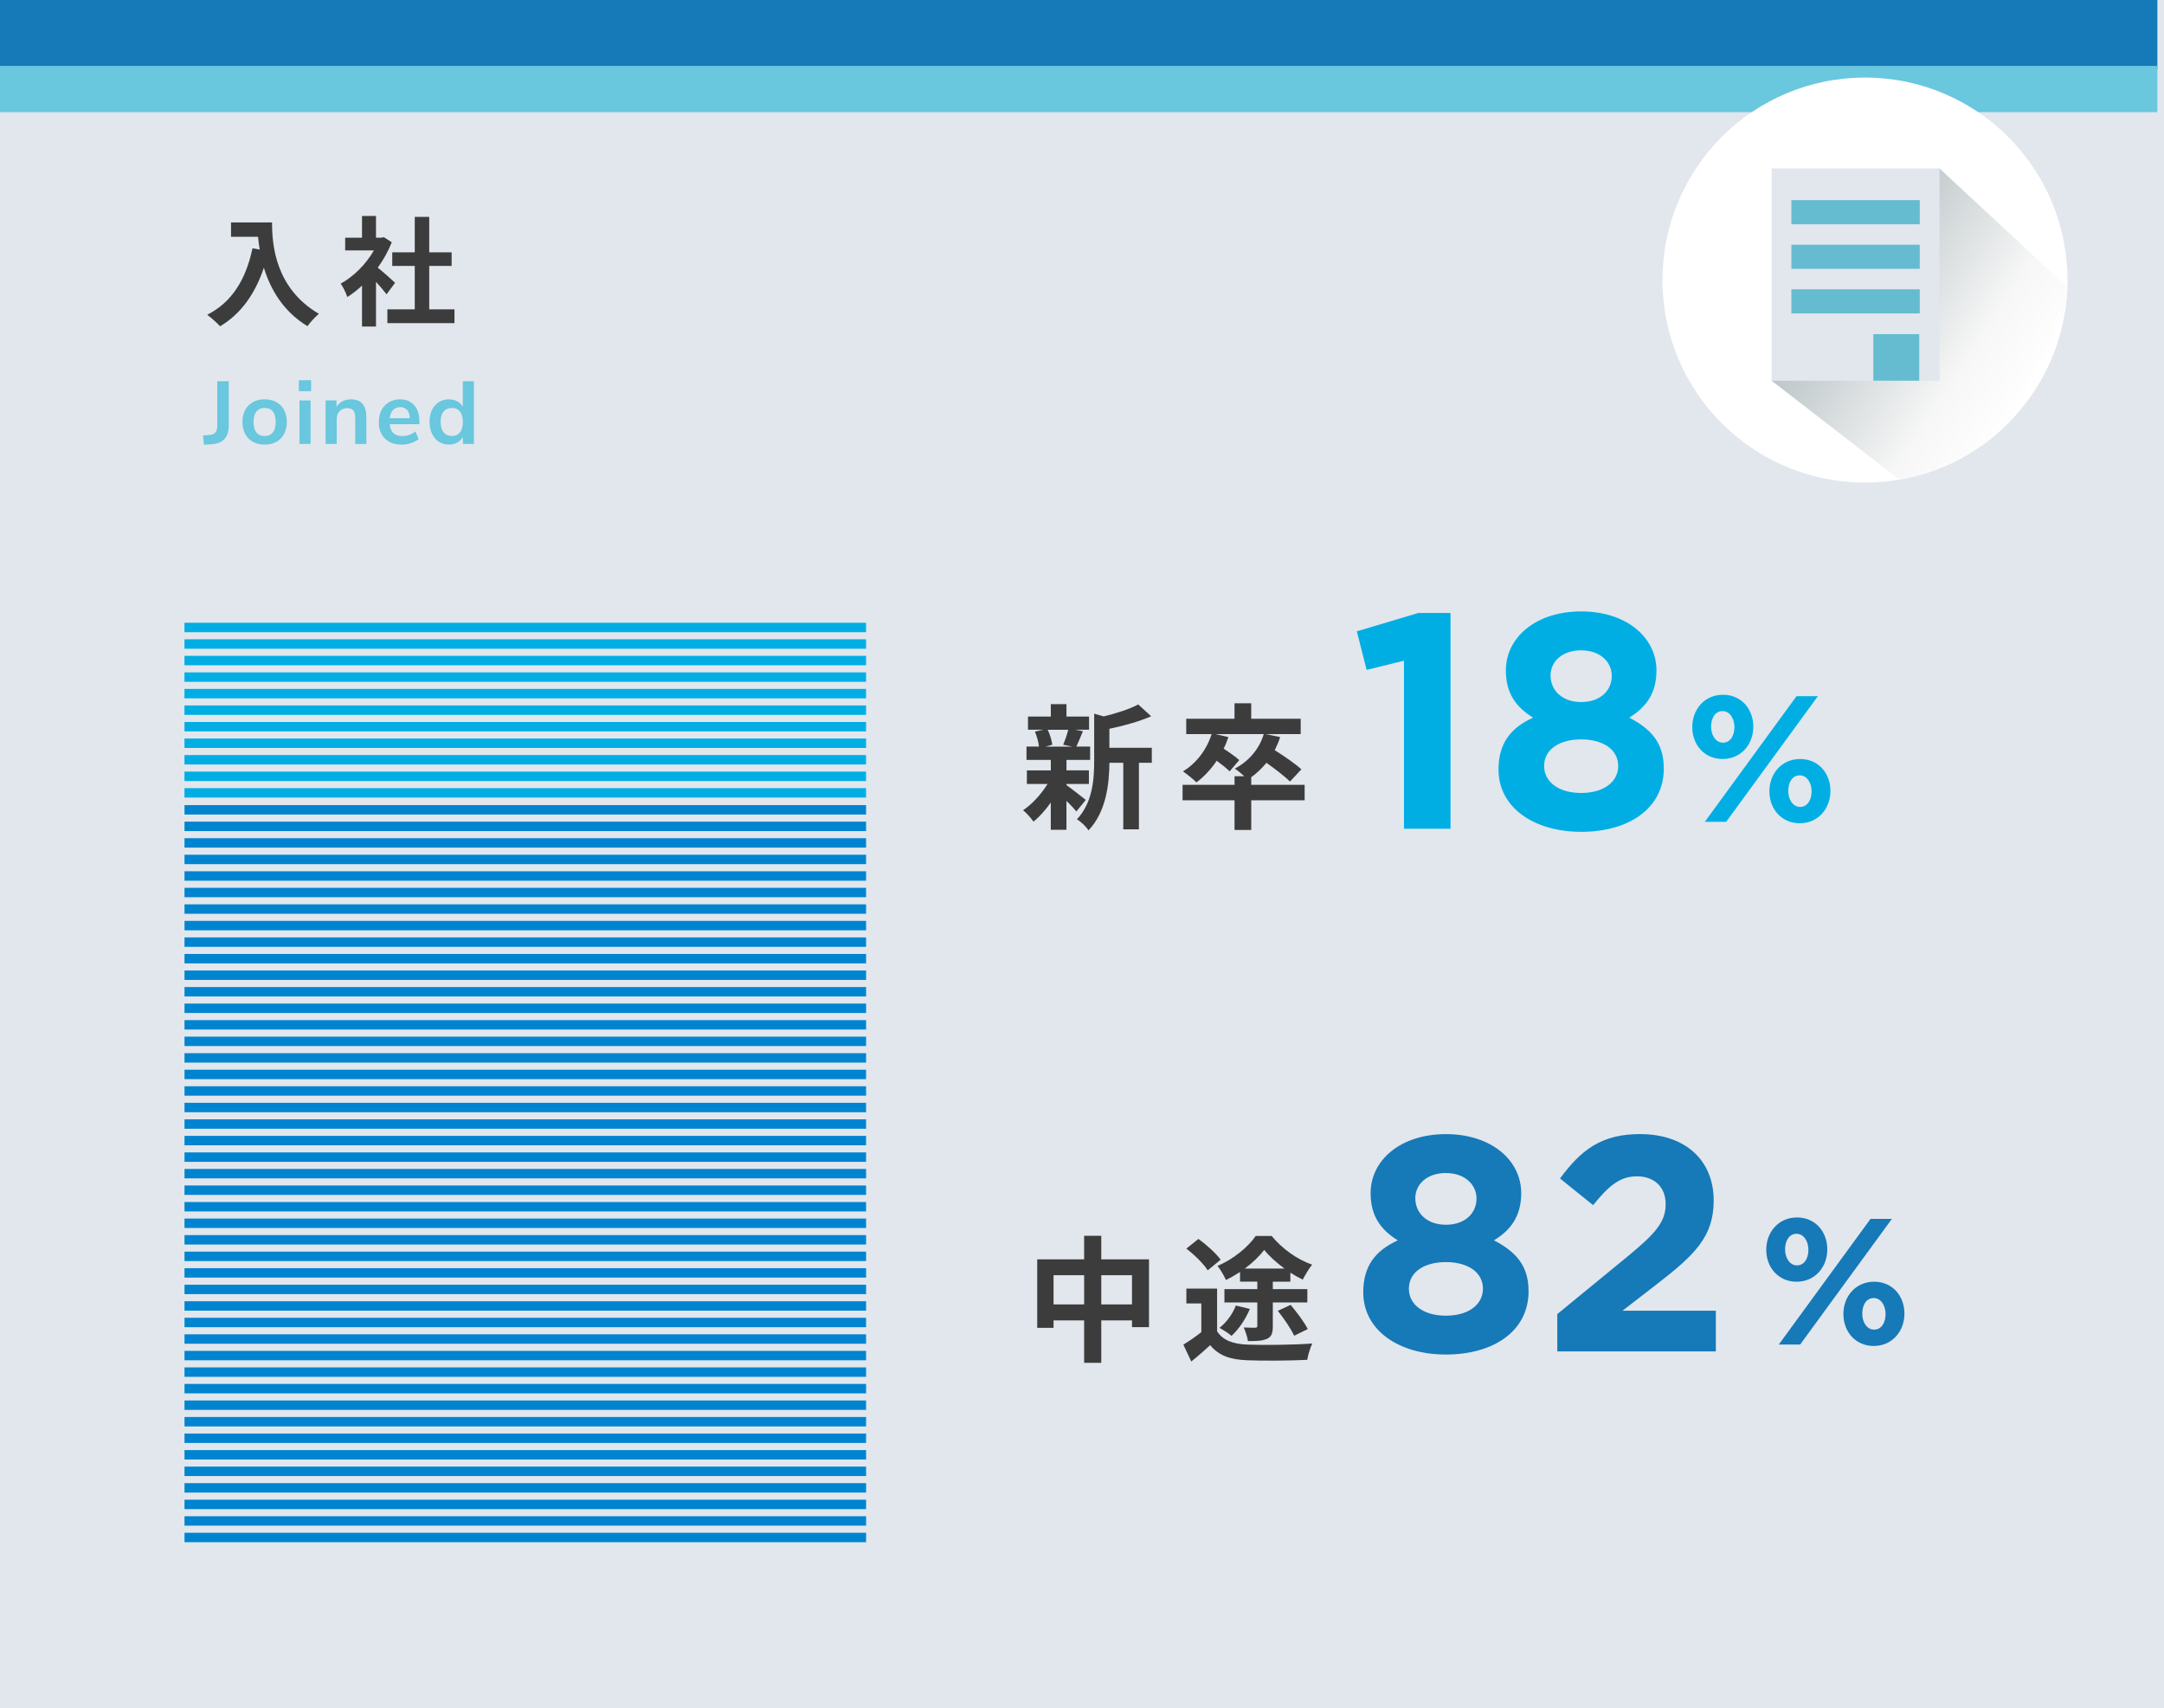 <?xml version="1.0" encoding="UTF-8"?><svg id="a" xmlns="http://www.w3.org/2000/svg" xmlns:xlink="http://www.w3.org/1999/xlink" viewBox="0 0 730.24 576.33"><defs><clipPath id="b"><circle cx="629.33" cy="94.5" r="68.33" style="fill:#fff;"/></clipPath><linearGradient id="c" x1="685.43" y1="133.96" x2="616.74" y2="89.35" gradientTransform="matrix(1, 0, 0, 1, 0, 0)" gradientUnits="userSpaceOnUse"><stop offset="0" stop-color="#fff"/><stop offset=".3" stop-color="#f7f7f7"/><stop offset="1" stop-color="#b6c0c3"/></linearGradient></defs><rect width="730.24" height="576.33" style="fill:#e1e7ed;"/><rect width="728" height="23.47" style="fill:#1679b8;"/><rect y="22.23" width="728" height="15.62" style="fill:#69c7de;"/><g><path d="M91.8,75.06c0,7.56,1.08,22.16,15.8,30.83-1.04,.84-3,2.92-3.84,4.16-8.28-5-12.52-12.56-14.72-19.72-3,8.96-7.8,15.6-14.76,19.76-.88-1-3.12-2.96-4.36-3.88,8.32-4.2,13.08-11.92,15.28-22.44l2.44,.44c-.28-1.52-.44-2.96-.56-4.32h-9.12v-4.84h13.84Z" style="fill:#3c3c3c;"/><path d="M130.44,99.3c-.84-1.12-2.2-2.72-3.56-4.2v15.08h-4.72v-13.8c-1.6,1.48-3.28,2.8-4.96,3.84-.4-1.28-1.52-3.6-2.24-4.52,4.36-2.36,8.56-6.56,11.2-11.2h-9.68v-4.28h5.68v-7.36h4.72v7.36h1.8l.84-.2,2.68,1.72c-1.2,3.04-2.8,5.92-4.72,8.56,1.92,1.56,5,4.32,5.84,5.12l-2.88,3.88Zm22.92,5.08v4.64h-22.64v-4.64h9.24v-14.64h-7.6v-4.6h7.6v-11.96h4.88v11.96h7.56v4.6h-7.56v14.64h8.52Z" style="fill:#3c3c3c;"/></g><g><path d="M68.54,146.93l2.1-.15c1.78-.12,2.67-1.1,2.67-2.94v-15.21h3.87v15.18c0,1.88-.5,3.34-1.49,4.37-.99,1.03-2.46,1.61-4.42,1.73l-2.46,.15-.27-3.12Z" style="fill:#69c7de;"/><path d="M85.36,149.09c-1.13-.62-2.01-1.51-2.62-2.67-.62-1.16-.93-2.51-.93-4.05s.31-2.88,.93-4.04c.62-1.15,1.49-2.04,2.62-2.66,1.13-.62,2.44-.93,3.94-.93s2.82,.31,3.95,.93c1.13,.62,2,1.51,2.61,2.66,.61,1.15,.92,2.5,.92,4.04s-.31,2.89-.92,4.05c-.61,1.16-1.48,2.05-2.61,2.67-1.13,.62-2.45,.93-3.95,.93s-2.82-.31-3.94-.93Zm6.71-3.18c.64-.8,.96-1.98,.96-3.54s-.32-2.71-.96-3.53c-.64-.81-1.56-1.21-2.76-1.21s-2.12,.41-2.77,1.21c-.65,.81-.98,1.99-.98,3.53s.32,2.74,.96,3.54c.64,.8,1.56,1.2,2.76,1.2s2.15-.4,2.79-1.2Z" style="fill:#69c7de;"/><path d="M100.85,128.3h4.14v3.69h-4.14v-3.69Zm.21,21.48v-14.67h3.75v14.67h-3.75Z" style="fill:#69c7de;"/><path d="M122.33,136.25c.86,1,1.29,2.51,1.29,4.53v9h-3.75v-8.79c0-1.14-.22-1.97-.65-2.49-.43-.52-1.11-.78-2.03-.78-1.08,0-1.95,.34-2.59,1.02-.65,.68-.97,1.59-.97,2.73v8.31h-3.75v-14.67h3.66v2.19c.5-.82,1.17-1.45,2.01-1.89,.84-.44,1.79-.66,2.85-.66,1.76,0,3.07,.5,3.93,1.5Z" style="fill:#69c7de;"/><path d="M141.5,143.12h-9.99c.12,1.36,.53,2.37,1.23,3.03,.7,.66,1.7,.99,3,.99,1.62,0,3.1-.52,4.44-1.56l1.08,2.58c-.68,.56-1.54,1.01-2.57,1.35s-2.07,.51-3.1,.51c-2.4,0-4.29-.68-5.69-2.04-1.39-1.36-2.08-3.22-2.08-5.58,0-1.5,.3-2.83,.9-3.99s1.44-2.06,2.54-2.7c1.09-.64,2.33-.96,3.71-.96,2.02,0,3.61,.65,4.79,1.95,1.17,1.3,1.75,3.09,1.75,5.37v1.05Zm-8.87-4.77c-.61,.64-.99,1.56-1.12,2.76h6.78c-.04-1.22-.34-2.15-.9-2.78-.56-.63-1.34-.95-2.34-.95s-1.81,.32-2.42,.96Z" style="fill:#69c7de;"/><path d="M159.92,128.63v21.15h-3.72v-2.37c-.44,.82-1.08,1.46-1.9,1.92-.83,.46-1.78,.69-2.83,.69-1.26,0-2.39-.32-3.38-.96-.99-.64-1.76-1.54-2.31-2.71s-.83-2.51-.83-4.04,.28-2.85,.83-3.99c.55-1.14,1.32-2.02,2.29-2.64,.98-.62,2.11-.93,3.39-.93,1.06,0,2,.22,2.82,.66,.82,.44,1.45,1.06,1.89,1.86v-8.64h3.75Zm-4.7,17.25c.65-.82,.97-1.99,.97-3.51s-.33-2.69-.97-3.5c-.65-.81-1.57-1.21-2.75-1.21s-2.13,.4-2.79,1.2-.99,1.95-.99,3.45,.33,2.7,.99,3.54c.66,.84,1.58,1.26,2.76,1.26s2.12-.41,2.78-1.23Z" style="fill:#69c7de;"/></g><line x1="177.25" y1="210.13" x2="177.25" y2="270.35" style="fill:none; stroke:#00aee4; stroke-dasharray:0 0 3.18 2.4; stroke-miterlimit:10; stroke-width:230px;"/><line x1="177.26" y1="271.66" x2="177.26" y2="522.32" style="fill:none; stroke:#0084d0; stroke-dasharray:0 0 3.18 2.4; stroke-miterlimit:10; stroke-width:230px;"/><g><path d="M581.28,256.1c-6.12,0-10.23-4.78-10.23-10.78s4.18-10.9,10.36-10.9,10.24,4.78,10.24,10.78-4.18,10.9-10.36,10.9Zm1.21,21.2h-7.21l30.95-42.39h7.21l-30.95,42.39Zm-1.21-37.37c-2.54,0-3.88,2.42-3.88,5.27s1.58,5.39,4,5.39c2.54,0,3.88-2.42,3.88-5.27s-1.57-5.39-4-5.39Zm26.04,37.85c-6.12,0-10.24-4.78-10.24-10.78s4.18-10.9,10.36-10.9,10.24,4.79,10.24,10.78-4.18,10.9-10.36,10.9Zm0-16.17c-2.54,0-3.88,2.42-3.88,5.27s1.57,5.39,4,5.39c2.54,0,3.88-2.42,3.88-5.27s-1.57-5.39-4-5.39Z" style="fill:#00aee4;"/><g><path d="M478.62,206.82h10.85v72.82h-15.7v-56.71l-12.6,3.1-3.31-13.01,20.76-6.2Z" style="fill:#00aee4;"/><path d="M533.56,280.67c-16.01,0-27.89-8.26-27.89-20.97,0-8.88,4.03-14.05,11.67-17.56-5.58-3.41-9.19-8.06-9.19-15.91,0-11.16,10.12-19.93,25.41-19.93s25.41,8.78,25.41,19.93c0,7.85-3.62,12.5-9.19,15.91,7.33,3.82,11.67,8.47,11.67,17.15,0,13.53-11.88,21.38-27.89,21.38Zm0-31.19c-7.23,0-12.5,3.31-12.5,8.99,0,5.16,4.65,9.09,12.5,9.09s12.5-3.93,12.5-9.09c0-5.68-5.27-8.99-12.5-8.99Zm0-30.06c-6.51,0-10.33,3.93-10.33,8.47,0,5.16,4.03,8.99,10.33,8.99s10.33-3.72,10.33-8.88c0-4.54-3.82-8.57-10.33-8.57Z" style="fill:#00aee4;"/></g></g><g><path d="M606.25,432.47c-6.12,0-10.23-4.78-10.23-10.78s4.18-10.9,10.36-10.9,10.24,4.78,10.24,10.78-4.18,10.9-10.36,10.9Zm1.21,21.2h-7.21l30.95-42.39h7.21l-30.95,42.39Zm-1.21-37.37c-2.54,0-3.88,2.42-3.88,5.27s1.58,5.39,4,5.39c2.54,0,3.88-2.42,3.88-5.27s-1.57-5.39-4-5.39Zm26.04,37.85c-6.12,0-10.24-4.78-10.24-10.78s4.18-10.9,10.36-10.9,10.24,4.78,10.24,10.78-4.18,10.9-10.36,10.9Zm0-16.17c-2.54,0-3.88,2.42-3.88,5.27s1.57,5.39,4,5.39c2.54,0,3.88-2.42,3.88-5.27s-1.57-5.39-4-5.39Z" style="fill:#1679b8;"/><g><path d="M487.92,457.04c-16.01,0-27.89-8.26-27.89-20.97,0-8.88,4.03-14.05,11.67-17.56-5.58-3.41-9.19-8.06-9.19-15.91,0-11.15,10.12-19.93,25.41-19.93s25.41,8.78,25.41,19.93c0,7.85-3.62,12.5-9.19,15.91,7.33,3.82,11.67,8.47,11.67,17.15,0,13.53-11.88,21.38-27.89,21.38Zm0-31.19c-7.23,0-12.5,3.3-12.5,8.99,0,5.17,4.65,9.09,12.5,9.09s12.5-3.92,12.5-9.09c0-5.68-5.27-8.99-12.5-8.99Zm0-30.06c-6.51,0-10.33,3.92-10.33,8.47,0,5.16,4.03,8.99,10.33,8.99s10.33-3.72,10.33-8.88c0-4.54-3.82-8.57-10.33-8.57Z" style="fill:#1679b8;"/><path d="M537.59,406.63l-11.16-8.99c7.13-9.71,14.05-14.98,26.96-14.98,15.39,0,24.89,8.88,24.89,22.41,0,12.08-6.2,18.18-19,28.09l-11.77,9.09h31.5v13.74h-53.5v-12.6l24.07-19.73c8.99-7.44,12.5-11.36,12.5-17.35s-4.03-9.4-9.71-9.4-9.4,3.1-14.77,9.71Z" style="fill:#1679b8;"/></g></g><g><path d="M359.87,264.9c1.65,1.15,5.46,4.17,6.52,5l-3.17,3.9c-.73-.92-2.02-2.29-3.35-3.58v9.77h-5.28v-9.22c-1.79,2.57-3.85,4.86-5.83,6.47-.83-1.19-2.39-2.98-3.53-3.85,2.98-1.97,6.15-5.41,8.26-8.86h-6.97v-4.59h8.08v-3.53h-8.21v-4.5h4.22c-.18-1.51-.73-3.53-1.38-5.05l2.8-.64h-5.14v-4.45h7.71v-4.17h5.28v4.17h7.62v4.45h-4.73l2.66,.5c-.83,1.97-1.56,3.81-2.2,5.18h4.63v4.5h-7.98v3.53h7.57v4.59h-7.57v.37Zm-6.33-18.67c.78,1.56,1.38,3.67,1.56,5.05l-2.29,.64h8.99l-3.03-.64c.6-1.38,1.33-3.49,1.7-5.05h-6.93Zm35.15,11.15h-4.36v22.44h-5.28v-22.44h-4.68c-.05,6.84-1.01,16.52-7.07,22.8-.69-1.19-2.66-3.07-3.9-3.72,5.28-5.6,5.83-13.4,5.83-19.73v-15.92l3.21,.92c4.36-1.05,8.86-2.52,11.65-4.04l4.36,3.99c-4.04,1.79-9.27,3.21-14.09,4.22v6.42h14.32v5.05Z" style="fill:#3c3c3c;"/><path d="M440.26,270.04h-18.03v10h-5.64v-10h-17.53v-5.23h17.53v-2.89h3.3c-1.06-.96-2.39-2.07-3.21-2.57,4.68-2.48,8.26-6.56,9.77-11.65h-16.29l4.36,1.01c-.46,1.33-.96,2.66-1.61,3.9,1.93,1.24,4.13,2.8,5.28,3.85l-3.26,3.81c-.92-.96-2.66-2.34-4.36-3.58-1.97,2.94-4.31,5.42-6.84,7.3-.96-1.01-3.26-2.84-4.54-3.72,4.45-2.66,7.98-7.25,9.68-12.57h-8.58v-5.18h16.29v-5.23h5.64v5.23h16.7v5.18h-11.79l4.86,1.01c-.5,1.56-1.15,3.03-1.83,4.41,3.12,1.97,6.97,4.59,8.99,6.47l-3.85,4.13c-1.7-1.74-4.96-4.22-7.94-6.33-1.56,1.88-3.26,3.53-5.14,4.86v2.57h18.03v5.23Z" style="fill:#3c3c3c;"/></g><g><path d="M387.73,424.91v22.9h-5.74v-2.29h-10.37v14.32h-5.78v-14.32h-10.32v2.52h-5.51v-23.12h15.83v-7.94h5.78v7.94h16.11Zm-21.89,15.23v-9.87h-10.32v9.87h10.32Zm16.15,0v-9.87h-10.37v9.87h10.37Z" style="fill:#3c3c3c;"/><path d="M410.71,449.19c1.93,3.07,5.41,4.31,10.23,4.5,5.37,.23,15.78,.09,21.89-.37-.64,1.28-1.47,3.95-1.7,5.51-5.55,.28-14.77,.37-20.28,.14-5.69-.23-9.5-1.51-12.48-5.09-1.97,1.79-3.95,3.58-6.38,5.51l-2.66-5.69c1.83-1.1,4.08-2.66,6.06-4.22v-9.68h-5.05v-5h10.37v14.41Zm-3.17-20.56c-1.33-2.16-4.54-5.28-7.2-7.34l4.08-3.26c2.66,1.93,5.96,4.86,7.48,7.02l-4.36,3.58Zm10.92,.55c-1.56,1.01-3.17,1.93-4.77,2.71-.6-1.38-1.84-3.53-2.84-4.77,5.18-2.11,10.37-6.38,12.89-10.09h5.37c3.53,4.27,8.58,7.94,13.67,9.68-1.15,1.42-2.34,3.49-3.17,5.05-1.33-.64-2.75-1.42-4.18-2.34v3.03h-5.92v2.52h11.65v4.5h-11.65v7.94c0,2.34-.37,3.58-1.93,4.31s-3.62,.78-6.47,.78c-.18-1.38-.83-3.3-1.42-4.59,1.56,.09,3.35,.09,3.81,.09,.6,0,.78-.18,.78-.69v-7.85h-11.1v-4.5h11.1v-2.52h-5.83v-3.26Zm3.3,12.48c-1.42,3.44-3.81,6.93-6.19,9.08-.92-.83-2.89-2.06-4.04-2.71,2.39-1.88,4.41-4.68,5.51-7.52l4.73,1.15Zm11.7-13.63c-2.66-1.93-5.18-4.17-6.84-6.29-1.61,2.11-3.9,4.31-6.56,6.29h13.4Zm2.06,12.25c2.07,2.48,4.63,5.83,5.78,8.17l-4.59,2.25c-1.01-2.25-3.44-5.83-5.51-8.4l4.31-2.02Z" style="fill:#3c3c3c;"/></g><g><g><circle cx="629.33" cy="94.5" r="68.33" style="fill:#fff;"/><g style="clip-path:url(#b);"><polygon points="654.49 56.84 699.97 99.06 671.77 154.99 643.35 163.66 597.83 128.46 620.09 84.19 620.09 84.19 639.86 74.83 639.86 74.83 654.49 56.84" style="fill:url(#c);"/><rect x="597.83" y="56.84" width="56.66" height="71.62" style="fill:#e1e7ed;"/><g><rect x="604.5" y="67.52" width="43.32" height="8.15" style="fill:#65bcd1;"/><rect x="604.5" y="82.56" width="43.32" height="8.15" style="fill:#65bcd1;"/><rect x="604.5" y="97.61" width="43.32" height="8.15" style="fill:#65bcd1;"/></g></g></g><rect x="632.15" y="112.74" width="15.49" height="15.71" style="fill:#65bcd1;"/></g></svg>